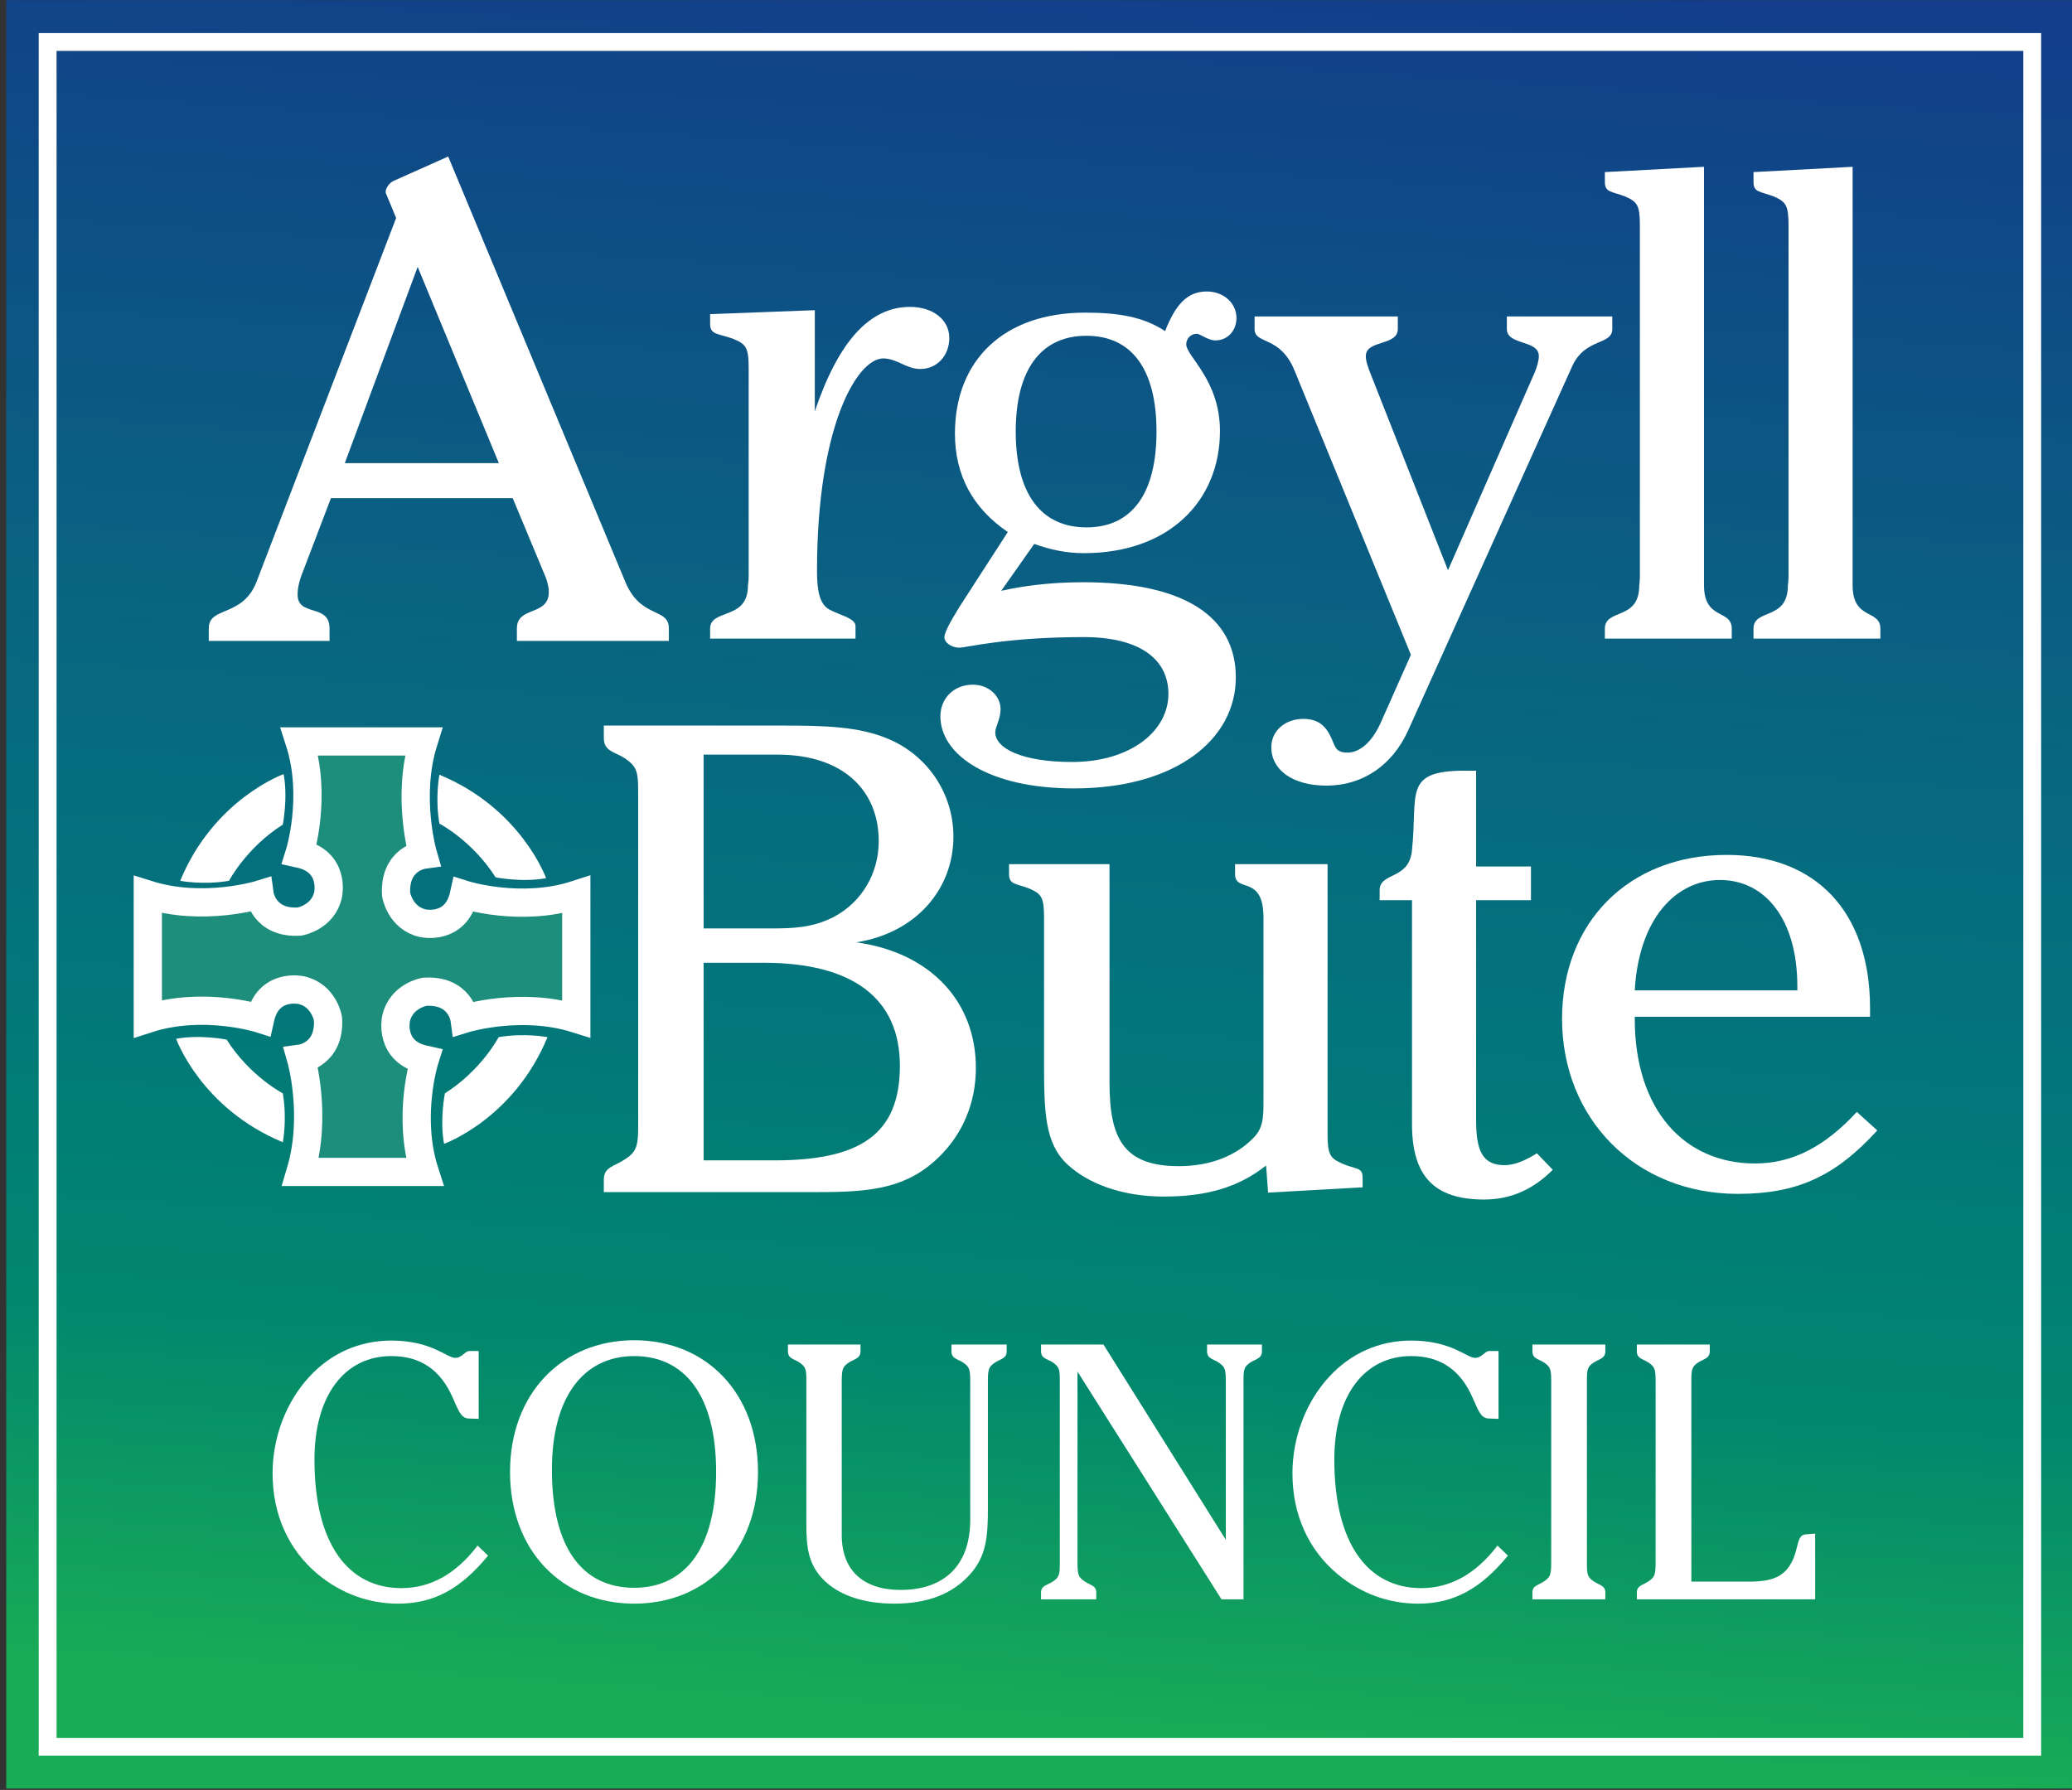 <?xml version="1.0" encoding="UTF-8" standalone="no"?>
<!-- Created with Inkscape (http://www.inkscape.org/) -->

<svg
   xmlns:dc="http://purl.org/dc/elements/1.1/"
   xmlns:cc="http://creativecommons.org/ns#"
   xmlns:rdf="http://www.w3.org/1999/02/22-rdf-syntax-ns#"
   xmlns:svg="http://www.w3.org/2000/svg"
   xmlns="http://www.w3.org/2000/svg"
   xmlns:xlink="http://www.w3.org/1999/xlink"
   xmlns:sodipodi="http://sodipodi.sourceforge.net/DTD/sodipodi-0.dtd"
   xmlns:inkscape="http://www.inkscape.org/namespaces/inkscape"
   width="1000"
   height="863.982"
   id="svg5376"
   version="1.1"
   inkscape:version="0.48.2 r9819"
   sodipodi:docname="A1.svg">
  <rect width="100%" height="100%" fill="#333333" stroke="none"/>
  <defs
     id="defs5378">
    <clipPath
       clipPathUnits="userSpaceOnUse"
       id="clipPath5120">
      <path
         inkscape:connector-curvature="0"
         d="m 42.52,755.433 186.079,0 0,43.937 -186.079,0 0,-43.937 z"
         id="path5122" />
    </clipPath>
    <clipPath
       clipPathUnits="userSpaceOnUse"
       id="clipPath5128">
      <path
         inkscape:connector-curvature="0"
         d="m 42.52,799.37 0,-43.937 186.079,0 0,43.937"
         id="path5130" />
    </clipPath>
    <clipPath
       clipPathUnits="userSpaceOnUse"
       id="clipPath5148">
      <path
         inkscape:connector-curvature="0"
         d="m 42.52,799.37 0,-43.937 186.079,0 0,43.937"
         id="path5150" />
    </clipPath>
    <clipPath
       clipPathUnits="userSpaceOnUse"
       id="clipPath5202">
      <path
         inkscape:connector-curvature="0"
         d="m 42.52,799.37 0,-43.937 186.079,0 0,43.937"
         id="path5204" />
    </clipPath>
    <clipPath
       clipPathUnits="userSpaceOnUse"
       id="clipPath5214">
      <path
         inkscape:connector-curvature="0"
         d="m 42.52,799.37 0,-43.937 186.079,0 0,43.937"
         id="path5216" />
    </clipPath>
    <clipPath
       clipPathUnits="userSpaceOnUse"
       id="clipPath5234">
      <path
         inkscape:connector-curvature="0"
         d="m 42.52,799.37 0,-43.937 186.079,0 0,43.937"
         id="path5236" />
    </clipPath>
    <clipPath
       clipPathUnits="userSpaceOnUse"
       id="clipPath5290">
      <path
         inkscape:connector-curvature="0"
         d="m 42.52,799.37 0,-43.937 186.079,0 0,43.937"
         id="path5292" />
    </clipPath>
    <clipPath
       clipPathUnits="userSpaceOnUse"
       id="clipPath5330">
      <path
         inkscape:connector-curvature="0"
         d="m 42.52,799.37 0,-43.937 186.079,0 0,43.937"
         id="path5332" />
    </clipPath>
    <clipPath
       clipPathUnits="userSpaceOnUse"
       id="clipPath9912">
      <path
         inkscape:connector-curvature="0"
         d="m 339.445,232.659 46.025,0 0,51.899 -46.025,0 0,-51.899 z"
         id="path9914" />
    </clipPath>
    <clipPath
       clipPathUnits="userSpaceOnUse"
       id="clipPath9920">
      <path
         inkscape:connector-curvature="0"
         d="m 344.657,232.684 34.725,0 0,51.868 -34.725,0 0,-51.868 z"
         id="path9922" />
    </clipPath>
    <clipPath
       clipPathUnits="userSpaceOnUse"
       id="clipPath12233">
      <path
         inkscape:connector-curvature="0"
         d="m 257.953,19.842 141.732,0 0,53.504 -141.732,0 0,-53.504 z"
         id="path12235" />
    </clipPath>
    <clipPath
       clipPathUnits="userSpaceOnUse"
       id="clipPath16018">
      <path
         inkscape:connector-curvature="0"
         d="m 44.622,38.953 92.124,0 0,37.175 -92.124,0 0,-37.175 z"
         id="path16020" />
    </clipPath>
    <clipPath
       clipPathUnits="userSpaceOnUse"
       id="clipPath16002">
      <path
         inkscape:connector-curvature="0"
         d="m 44.63,38.953 92.116,0 0,37.175 -92.116,0 0,-37.175 z"
         id="path16004" />
    </clipPath>
    <clipPath
       clipPathUnits="userSpaceOnUse"
       id="clipPath15894">
      <path
         inkscape:connector-curvature="0"
         d="m 44.622,38.953 92.124,0 0,37.175 -92.124,0 0,-37.175 z"
         id="path15896" />
    </clipPath>
    <clipPath
       clipPathUnits="userSpaceOnUse"
       id="clipPath15882">
      <path
         inkscape:connector-curvature="0"
         d="m 44.63,38.953 92.116,0 0,37.175 -92.116,0 0,-37.175 z"
         id="path15884" />
    </clipPath>
    <clipPath
       clipPathUnits="userSpaceOnUse"
       id="clipPath16679">
      <path
         inkscape:connector-curvature="0"
         d="m -8.504,-8.503 437.953,0 0,106.997 -437.953,0 0,-106.997 z"
         id="path16681" />
    </clipPath>
    <clipPath
       clipPathUnits="userSpaceOnUse"
       id="clipPath19116">
      <path
         inkscape:connector-curvature="0"
         d="m 524.876,58.163 51.974,0 c 2.348,0 4.252,-1.904 4.252,-4.252 l 0,-35.486 c 0,-2.348 -1.904,-4.252 -4.252,-4.252 l -103.947,0 c -2.348,0 -4.252,1.904 -4.252,4.252 l 0,35.486 c 0,2.348 1.904,4.252 4.252,4.252"
         clip-rule="evenodd"
         id="path19118" />
    </clipPath>
    <clipPath
       clipPathUnits="userSpaceOnUse"
       id="clipPath19124">
      <path
         inkscape:connector-curvature="0"
         d="m 470.549,17.159 108.74,0 0,37.617 -108.74,0 0,-37.617 z"
         id="path19126" />
    </clipPath>
    <clipPath
       clipPathUnits="userSpaceOnUse"
       id="clipPath19501">
      <path
         inkscape:connector-curvature="0"
         d="m 0.323,2.044 594.629,0 0,82.145 -594.629,0 0,-82.145 z"
         id="path19503" />
    </clipPath>
    <clipPath
       clipPathUnits="userSpaceOnUse"
       id="clipPath19485">
      <path
         inkscape:connector-curvature="0"
         d="m 245.246,17.778 109.243,0 0,48.927 -109.243,0 0,-48.927 z"
         id="path19487" />
    </clipPath>
    <clipPath
       clipPathUnits="userSpaceOnUse"
       id="clipPath20517">
      <path
         inkscape:connector-curvature="0"
         d="m 507.4,28.347 59.529,0 0,84.807 -59.529,0 0,-84.807 z"
         id="path20519" />
    </clipPath>
    <clipPath
       clipPathUnits="userSpaceOnUse"
       id="clipPath20525">
      <path
         inkscape:connector-curvature="0"
         d="m 509.837,27.189 62.4,0 0,83.058 -62.4,0 0,-83.058 z"
         id="path20527" />
    </clipPath>
    <clipPath
       clipPathUnits="userSpaceOnUse"
       id="clipPath32351">
      <path
         inkscape:connector-curvature="0"
         d="m 789.437,22.03 20.563,0 0,41.765 -20.563,0 0,-41.765 z"
         id="path32353" />
    </clipPath>
    <clipPath
       clipPathUnits="userSpaceOnUse"
       id="clipPath34294">
      <path
         inkscape:connector-curvature="0"
         d="m 487.355,14.173 98.707,0 0,52.477 -98.707,0 0,-52.477 z"
         id="path34296" />
    </clipPath>
    <clipPath
       clipPathUnits="userSpaceOnUse"
       id="clipPath38161">
      <path
         inkscape:connector-curvature="0"
         d="m 322.047,17.309 258.213,0 0,93.242 -258.213,0 0,-93.242 z"
         id="path38163" />
    </clipPath>
    <clipPath
       clipPathUnits="userSpaceOnUse"
       id="clipPath38169">
      <path
         inkscape:connector-curvature="0"
         d="m 344.927,26.657 227.546,0 0,79.311 -227.546,0 0,-79.311 z"
         id="path38171" />
    </clipPath>
    <clipPath
       clipPathUnits="userSpaceOnUse"
       id="clipPath38544">
      <path
         inkscape:connector-curvature="0"
         d="m 157.446,17.008 104.635,0 0,25.449 -104.635,0 0,-25.449 z"
         id="path38546" />
    </clipPath>
    <clipPath
       clipPathUnits="userSpaceOnUse"
       id="clipPath38544-4">
      <path
         inkscape:connector-curvature="0"
         d="m 157.446,17.008 104.635,0 0,25.449 -104.635,0 0,-25.449 z"
         id="path38546-0" />
    </clipPath>
    <clipPath
       clipPathUnits="userSpaceOnUse"
       id="clipPath48037">
      <path
         inkscape:connector-curvature="0"
         d="m 14.008,14.008 442.063,0 0,103.606 -442.063,0 0,-103.606 z"
         id="path48039" />
    </clipPath>
    <clipPath
       clipPathUnits="userSpaceOnUse"
       id="clipPath48089">
      <path
         inkscape:connector-curvature="0"
         d="m 354.836,51.742 46.193,0 0,51.453 -46.193,0 0,-51.453 z"
         id="path48091" />
    </clipPath>
    <clipPath
       clipPathUnits="userSpaceOnUse"
       id="clipPath48105">
      <path
         inkscape:connector-curvature="0"
         d="m 14.008,14.008 442.063,0 0,103.606 -442.063,0 0,-103.606 z"
         id="path48107" />
    </clipPath>
    <clipPath
       clipPathUnits="userSpaceOnUse"
       id="clipPath54189">
      <path
         inkscape:connector-curvature="0"
         d="m 177.584,193.234 0,-39.251 32.873,0 0,39.251"
         id="path54191" />
    </clipPath>
    <clipPath
       clipPathUnits="userSpaceOnUse"
       id="clipPath3708">
      <path
         inkscape:connector-curvature="0"
         d="m 315.212,29.736 160.469,0 0,34.299 -160.469,0 0,-34.299 z"
         id="path3710" />
    </clipPath>
    <clipPath
       clipPathUnits="userSpaceOnUse"
       id="clipPath4337">
      <path
         inkscape:connector-curvature="0"
         d="m 490.789,66.338 86.457,0 0,70.549 -86.457,0 0,-70.549 z"
         id="path4339" />
    </clipPath>
    <clipPath
       clipPathUnits="userSpaceOnUse"
       id="clipPath4345">
      <path
         inkscape:connector-curvature="0"
         d="m 493.731,66.336 73.47,0 0,70.536 -73.47,0 0,-70.536 z"
         id="path4347" />
    </clipPath>
    <linearGradient
       x1="0"
       y1="0"
       x2="1"
       y2="0"
       gradientUnits="userSpaceOnUse"
       gradientTransform="matrix(47.788,-33.462,-33.462,-47.788,519.656,113.355)"
       spreadMethod="pad"
       id="linearGradient4361">
      <stop
         style="stop-opacity:1;stop-color:#00ab91"
         offset="0"
         id="stop4363" />
      <stop
         style="stop-opacity:1;stop-color:#0d499c"
         offset="0.64"
         id="stop4365" />
      <stop
         style="stop-opacity:1;stop-color:#0d499c"
         offset="0.64"
         id="stop4367" />
      <stop
         style="stop-opacity:1;stop-color:#0d499c"
         offset="1"
         id="stop4369" />
    </linearGradient>
    <linearGradient
       inkscape:collect="always"
       xlink:href="#linearGradient11906"
       id="linearGradient11988"
       gradientUnits="userSpaceOnUse"
       x1="827.456"
       y1="-123.594"
       x2="822.956"
       y2="-55.213" />
    <linearGradient
       id="linearGradient11906">
      <stop
         style="stop-color:#133c8b;stop-opacity:1"
         offset="0"
         id="stop11908" />
      <stop
         id="stop11920"
         offset="0.2"
         style="stop-color:#0d5085;stop-opacity:1" />
      <stop
         id="stop11918"
         offset="0.4"
         style="stop-color:#096481;stop-opacity:1" />
      <stop
         id="stop11916"
         offset="0.603"
         style="stop-color:#02757c;stop-opacity:1" />
      <stop
         id="stop11914"
         offset="0.8"
         style="stop-color:#01876e;stop-opacity:1" />
      <stop
         style="stop-color:#19ab56;stop-opacity:1"
         offset="1"
         id="stop11910" />
    </linearGradient>
    <clipPath
       clipPathUnits="userSpaceOnUse"
       id="clipPath5529">
      <path
         inkscape:connector-curvature="0"
         d="m 749.504,55.016 79.37,0 0,68.558 -79.37,0 0,-68.558 z"
         id="path5531" />
    </clipPath>
    <clipPath
       clipPathUnits="userSpaceOnUse"
       id="clipPath5817">
      <path
         inkscape:connector-curvature="0"
         d="m 749.504,55.016 79.37,0 0,68.558 -79.37,0 0,-68.558 z"
         id="path5819" />
    </clipPath>
  </defs>
  <sodipodi:namedview
     id="base"
     pagecolor="#ffffff"
     bordercolor="#666666"
     borderopacity="1.0"
     inkscape:pageopacity="0.0"
     inkscape:pageshadow="2"
     inkscape:zoom="0.35"
     inkscape:cx="859.60494"
     inkscape:cy="247.3992"
     inkscape:document-units="px"
     inkscape:current-layer="g37407"
     showgrid="false"
     fit-margin-left="0.5"
     fit-margin-bottom="0.5"
     fit-margin-top="0.5"
     fit-margin-right="0.5"
     inkscape:window-width="1278"
     inkscape:window-height="1035"
     inkscape:window-x="644"
     inkscape:window-y="-21"
     inkscape:window-maximized="0" />
  <g
     inkscape:label="Layer 1"
     inkscape:groupmode="layer"
     id="layer1"
     transform="translate(-7534.46,7520.707)">
    <g
       transform="matrix(8.6,0,0,-8.6,2765.56,-5681.637)"
       id="g37407">
      <g
         id="g11935"
         transform="matrix(1.464,0,0,1.464,-542.399,32.919)">
        <rect
           transform="scale(1,-1)"
           y="-123.578"
           x="749.503"
           height="68.562"
           width="79.368"
           id="rect8765"
           style="fill:url(#linearGradient11988);fill-opacity:1;stroke:none" />
        <g
           id="g5525">
          <g
             id="g5527"
             clip-path="url(#clipPath5529)">
            <g
               id="g5533"
               transform="translate(766.617,70.004)">
              <path
                 d="m 0,0 c -0.47,1.065 -1.231,1.591 -2.352,1.591 -1.771,0 -2.947,-1.48 -2.947,-3.971 0,-3.224 1.287,-4.925 3.334,-4.925 1.107,0 2.089,0.539 2.92,1.632 L 1.356,-6.06 C 0.318,-7.319 -0.706,-7.9 -2.089,-7.9 c -1.121,0 -2.186,0.387 -3.072,1.12 -1.134,0.941 -1.743,2.297 -1.743,3.874 0,1.398 0.526,2.754 1.411,3.708 0.83,0.9 1.923,1.384 3.141,1.384 1.536,0 2.131,-0.664 2.449,-0.664 0.263,0 0.373,0.263 0.539,0.263 l 0.36,0 0,-2.601 -0.387,0.014 C 0.304,-0.789 0.207,-0.457 0,0"
                 style="fill:#ffffff;fill-opacity:1;fill-rule:nonzero;stroke:none"
                 id="path5535"
                 inkscape:connector-curvature="0" />
            </g>
            <g
               id="g5537"
               transform="translate(770.42,67.236)">
              <path
                 d="m 0,0 c 0,-3.002 1.176,-4.524 3.154,-4.524 1.951,0 3.141,1.522 3.141,4.441 0,2.933 -1.204,4.442 -3.141,4.442 C 1.245,4.359 0,2.836 0,0 m 3.154,4.967 c 2.768,0 4.746,-2.034 4.746,-5.05 0,-3.016 -1.978,-5.049 -4.746,-5.049 -2.767,0 -4.759,2.033 -4.759,5.049 0,3.016 2.006,5.05 4.759,5.05"
                 style="fill:#ffffff;fill-opacity:1;fill-rule:nonzero;stroke:none"
                 id="path5539"
                 inkscape:connector-curvature="0" />
            </g>
            <g
               id="g5541"
               transform="translate(782.249,71.775)">
              <path
                 d="m 0,0 c 0,-0.263 -0.221,-0.291 -0.429,-0.416 -0.29,-0.179 -0.29,-0.317 -0.29,-0.829 l 0,-5.797 c 0,-1.37 0.844,-2.103 2.255,-2.103 1.66,0 2.67,0.927 2.67,2.684 l 0,5.216 c 0,0.526 0,0.636 -0.29,0.829 C 3.722,-0.291 3.487,-0.277 3.487,0 l 0,0.263 2.117,0 0,-0.263 c 0,-0.263 -0.222,-0.291 -0.43,-0.416 -0.29,-0.179 -0.29,-0.317 -0.29,-0.829 l 0,-4.76 c 0,-1.024 -0.041,-1.812 -0.664,-2.518 -0.664,-0.761 -1.633,-1.148 -2.919,-1.148 -1.149,0 -2.048,0.304 -2.629,0.83 -0.678,0.623 -0.747,1.315 -0.747,2.227 l 0,5.369 0,0.124 c 0,0.415 -0.014,0.526 -0.277,0.705 -0.193,0.125 -0.429,0.139 -0.429,0.416 l 0,0.263 L 0,0.263 0,0 z"
                 style="fill:#ffffff;fill-opacity:1;fill-rule:nonzero;stroke:none"
                 id="path5543"
                 inkscape:connector-curvature="0" />
            </g>
            <g
               id="g5545"
               transform="translate(795.963,71.359)">
              <path
                 d="m 0,0 c -0.194,0.125 -0.429,0.139 -0.429,0.416 l 0,0.262 2.103,0 0,-0.262 C 1.674,0.152 1.453,0.125 1.245,0 0.982,-0.166 0.968,-0.29 0.968,-0.705 l 0,-0.125 0,-8.26 -0.843,0 -5.521,8.731 0,-7.223 c 0,-0.512 0,-0.65 0.291,-0.83 0.207,-0.138 0.428,-0.152 0.428,-0.415 l 0,-0.263 -2.116,0 0,0.263 c 0,0.263 0.235,0.277 0.442,0.415 0.263,0.166 0.277,0.291 0.277,0.706 l 0,0.124 0,6.752 0,0.125 c 0,0.415 -0.014,0.525 -0.277,0.705 -0.193,0.125 -0.442,0.139 -0.442,0.416 l 0,0.262 2.393,0 4.69,-7.485 0,5.977 c 0,0.526 0,0.637 -0.29,0.83"
                 style="fill:#ffffff;fill-opacity:1;fill-rule:nonzero;stroke:none"
                 id="path5547"
                 inkscape:connector-curvature="0" />
            </g>
            <g
               id="g5549"
               transform="translate(805.711,70.004)">
              <path
                 d="m 0,0 c -0.47,1.065 -1.232,1.591 -2.352,1.591 -1.771,0 -2.947,-1.48 -2.947,-3.971 0,-3.224 1.287,-4.925 3.334,-4.925 1.107,0 2.09,0.539 2.92,1.632 L 1.356,-6.06 C 0.318,-7.319 -0.706,-7.9 -2.089,-7.9 c -1.121,0 -2.186,0.387 -3.072,1.12 -1.134,0.941 -1.743,2.297 -1.743,3.874 0,1.398 0.526,2.754 1.411,3.708 0.83,0.9 1.923,1.384 3.141,1.384 1.536,0 2.131,-0.664 2.449,-0.664 0.262,0 0.374,0.263 0.539,0.263 l 0.36,0 0,-2.601 -0.387,0.014 C 0.304,-0.789 0.207,-0.457 0,0"
                 style="fill:#ffffff;fill-opacity:1;fill-rule:nonzero;stroke:none"
                 id="path5551"
                 inkscape:connector-curvature="0" />
            </g>
            <g
               id="g5553"
               transform="translate(810.801,71.775)">
              <path
                 d="m 0,0 c 0,-0.263 -0.221,-0.291 -0.429,-0.416 -0.263,-0.165 -0.277,-0.29 -0.277,-0.705 l 0,-0.124 0,-6.752 0,-0.125 c 0,-0.415 0.014,-0.539 0.277,-0.705 C -0.221,-8.966 0,-8.979 0,-9.242 l 0,-0.263 -2.795,0 0,0.263 c 0,0.263 0.222,0.276 0.429,0.415 0.291,0.18 0.291,0.318 0.291,0.83 l 0,6.752 c 0,0.526 0,0.636 -0.291,0.829 C -2.56,-0.291 -2.795,-0.277 -2.795,0 l 0,0.263 L 0,0.263 0,0 z"
                 style="fill:#ffffff;fill-opacity:1;fill-rule:nonzero;stroke:none"
                 id="path5555"
                 inkscape:connector-curvature="0" />
            </g>
            <g
               id="g5557"
               transform="translate(812.009,62.533)">
              <path
                 d="m 0,0 c 0,0.263 0.221,0.276 0.429,0.415 0.29,0.18 0.29,0.318 0.29,0.83 l 0,6.752 c 0,0.526 0,0.636 -0.29,0.83 C 0.235,8.951 0,8.965 0,9.242 l 0,0.263 2.795,0 0,-0.263 C 2.795,8.979 2.573,8.951 2.366,8.827 2.103,8.661 2.089,8.536 2.089,8.121 l 0,-0.124 0,-7.582 2.2,0 c 0.941,0 1.383,0.208 1.674,0.802 0.235,0.471 0.166,0.983 0.498,1.01 l 0.374,0.028 0,-2.518 L 0,-0.263 0,0 z"
                 style="fill:#ffffff;fill-opacity:1;fill-rule:nonzero;stroke:none"
                 id="path5559"
                 inkscape:connector-curvature="0" />
            </g>
            <g
               id="g5561"
               transform="translate(776.235,87.99)">
              <path
                 d="m 0,0 2.128,0 0.481,0 c 0.811,0 1.596,0.025 2.407,0.456 1.039,0.557 1.697,1.647 1.697,2.888 0,1.951 -1.368,3.319 -3.876,3.319 L 0,6.663 0,0 z m 0,-8.892 2.711,0 c 3.242,0 4.813,0.963 4.813,3.623 0,2.584 -1.798,3.952 -5.219,3.952 l -2.305,0 0,-7.575 z m -3.825,-0.735 c 0,0.482 0.405,0.507 0.785,0.76 0.532,0.33 0.532,0.583 0.532,1.521 l 0,12.362 c 0,0.963 0,1.165 -0.532,1.52 -0.355,0.228 -0.785,0.253 -0.785,0.76 l 0,0.481 6.814,0 c 1.596,0 2.939,-0.025 4.079,-0.506 1.52,-0.634 2.508,-2.103 2.508,-3.75 0,-2.026 -1.444,-3.698 -3.724,-4.053 2.888,-0.405 4.585,-2.305 4.585,-4.813 0,-1.343 -0.506,-2.534 -1.418,-3.42 -1.216,-1.191 -2.584,-1.343 -4.586,-1.343 l -8.258,0 0,0.481 z"
                 style="fill:#ffffff;fill-opacity:1;fill-rule:nonzero;stroke:none"
                 id="path5563"
                 inkscape:connector-curvature="0" />
            </g>
            <g
               id="g5565"
               transform="translate(800.711,78.977)">
              <path
                 d="m 0,0 c 0.506,-0.228 0.785,-0.127 0.785,-0.532 l 0,-0.38 -3.623,-0.203 -0.076,1.039 c -1.089,-0.861 -2.33,-1.19 -3.926,-1.19 -1.571,0 -2.888,0.481 -3.699,1.241 -0.861,0.81 -0.887,2.001 -0.887,3.952 l 0,5.497 c 0,0.785 -0.101,0.912 -0.557,1.115 -0.532,0.202 -0.785,0.152 -0.785,0.557 l 0,0.38 3.851,0 0,-7.575 0,-0.785 c 0,-2.153 0.532,-3.217 2.659,-3.217 1.216,0 2.205,0.405 2.863,1.089 0.355,0.355 0.38,0.76 0.38,1.343 l 0,0.683 0,6.41 c 0,1.672 -1.089,0.937 -1.089,1.672 l 0,0.38 3.546,0 0,-10.336 C -0.558,0.329 -0.456,0.203 0,0"
                 style="fill:#ffffff;fill-opacity:1;fill-rule:nonzero;stroke:none"
                 id="path5567"
                 inkscape:connector-curvature="0" />
            </g>
            <g
               id="g5569"
               transform="translate(802.149,89.073)">
              <path
                 d="m 0,0 0,0.38 c 0,0.709 1.14,0.38 1.241,1.545 0.228,2.154 -0.355,3.04 2.027,3.04 l 0.43,0 0,-3.673 2.103,0 0,-1.292 -2.103,0 0,-8.436 c 0,-1.14 0.229,-1.723 1.09,-1.723 0.355,0 0.76,0.152 1.241,0.456 l 0.608,-0.633 c -0.76,-0.76 -1.621,-1.14 -2.634,-1.14 -1.926,0 -2.762,0.912 -2.762,2.888 L 1.241,0 0,0 z"
                 style="fill:#ffffff;fill-opacity:1;fill-rule:nonzero;stroke:none"
                 id="path5571"
                 inkscape:connector-curvature="0" />
            </g>
            <g
               id="g5573"
               transform="translate(818.161,85.616)">
              <path
                 d="M 0,0 0,0.152 C 0,2.736 -1.241,4.231 -2.964,4.231 -4.686,4.231 -6.08,2.711 -6.232,0 L 0,0 z m -2.28,-7.802 c -3.926,0 -6.739,2.887 -6.739,6.713 0,3.673 2.534,6.282 6.308,6.282 3.42,0 5.498,-2.178 5.498,-5.877 l 0,-0.329 -9.019,0 0,-0.076 c 0,-3.496 1.9,-5.548 4.611,-5.548 1.444,0 2.685,0.658 3.901,1.976 L 3.065,-5.37 C 1.444,-7.144 -0.025,-7.802 -2.28,-7.802"
                 style="fill:#ffffff;fill-opacity:1;fill-rule:nonzero;stroke:none"
                 id="path5575"
                 inkscape:connector-curvature="0" />
            </g>
            <g
               id="g5577"
               transform="translate(762.481,105.828)">
              <path
                 d="M 0,0 5.905,0 2.793,7.524 0,0 z m -5.214,-6.333 c 0,0.861 1.304,0.405 1.836,1.798 l 5.346,13.934 -0.399,0.962 0,0.051 c 0,0.127 0.133,0.329 0.293,0.405 l 2.101,0.938 6.783,-16.29 c 0.586,-1.444 1.676,-0.988 1.676,-1.798 l 0,-0.482 -5.825,0 0,0.482 c 0,0.861 1.223,0.456 1.223,1.393 0,0.177 -0.053,0.38 -0.106,0.532 l -1.277,3.065 -6.969,0 -1.091,-2.862 c -0.133,-0.33 -0.186,-0.608 -0.186,-0.836 0,-0.862 1.224,-0.33 1.224,-1.292 l 0,-0.482 -4.629,0 0,0.482 z"
                 style="fill:#ffffff;fill-opacity:1;fill-rule:nonzero;stroke:none"
                 id="path5579"
                 inkscape:connector-curvature="0" />
            </g>
            <g
               id="g5581"
               transform="translate(776.485,99.481)">
              <path
                 d="m 0,0 c 0,0.785 1.449,0.304 1.449,1.647 0,0.025 0.028,0.152 0.028,0.38 l 0,7.98 c 0,0.785 -0.112,0.912 -0.613,1.114 C 0.279,11.324 0,11.273 0,11.679 l 0,0.38 4.013,0.152 0,-3.876 c 0.919,2.71 2.118,4.002 3.651,4.002 0.863,0 1.504,-0.481 1.504,-1.19 0,-0.684 -0.474,-1.191 -1.115,-1.191 -0.529,0 -0.891,0.405 -1.421,0.405 -0.975,0 -2.535,-2.533 -2.535,-8.157 0,-0.785 0.111,-1.267 0.473,-1.469 0.418,-0.228 1.003,-0.33 1.003,-0.634 l 0,-0.481 L 0,-0.38 0,0 z"
                 style="fill:#ffffff;fill-opacity:1;fill-rule:nonzero;stroke:none"
                 id="path5583"
                 inkscape:connector-curvature="0" />
            </g>
            <g
               id="g5585"
               transform="translate(788.2,107.038)">
              <path
                 d="m 0,0 c 0,-2.407 0.988,-3.673 2.711,-3.673 1.722,0 2.685,1.266 2.685,3.673 0,2.407 -0.963,3.673 -2.685,3.673 C 0.988,3.673 0,2.407 0,0 m 7.322,5.371 c 0.658,0 1.139,-0.456 1.139,-1.014 0,-0.481 -0.329,-0.861 -0.81,-0.861 -0.279,0 -0.583,0.253 -0.709,0.253 -0.228,0 -0.406,-0.177 -0.406,-0.405 0,-0.456 1.292,-1.368 1.292,-3.319 0,-2.685 -1.951,-4.686 -5.218,-4.686 -0.659,0 -1.267,0.126 -1.901,0.354 l -1.266,-1.798 c 0.785,0.177 1.824,0.329 3.141,0.329 3.876,0 5.852,-1.317 5.852,-3.648 0,-2.381 -2.305,-4.256 -6.207,-4.256 -3.268,0 -5.117,1.292 -5.117,2.761 0,0.71 0.532,1.216 1.241,1.216 0.608,0 1.065,-0.43 1.065,-0.937 0,-0.38 -0.203,-0.684 -0.203,-0.887 0,-0.633 1.064,-1.14 2.938,-1.14 2.255,0 3.699,1.191 3.699,2.61 0,1.342 -1.114,2.178 -3.242,2.178 -2.99,0 -4.51,-0.405 -4.763,-0.405 -0.33,0 -0.583,0.203 -0.583,0.405 0,0.152 0.203,0.558 0.583,1.166 l 1.849,2.862 c -1.343,0.912 -2.027,2.179 -2.027,3.775 0,2.812 1.875,4.636 4.991,4.636 1.241,0 2.23,-0.152 3.065,-0.709 0.406,1.038 0.862,1.52 1.597,1.52"
                 style="fill:#ffffff;fill-opacity:1;fill-rule:nonzero;stroke:none"
                 id="path5587"
                 inkscape:connector-curvature="0" />
            </g>
            <g
               id="g5589"
               transform="translate(808.057,109.222)">
              <path
                 d="m 0,0 c 0.139,0.304 0.195,0.557 0.195,0.709 0,0.634 -1.226,0.406 -1.226,1.039 l 0,0.481 4.041,0 0,-0.481 C 3.01,1.115 1.979,1.419 1.477,0.329 l -6.298,-13.984 c -0.613,-1.342 -1.756,-2.102 -3.121,-2.102 -1.31,0 -2.118,0.608 -2.118,1.469 0,0.633 0.53,1.089 1.226,1.089 0.558,0 0.864,-0.253 1.087,-0.76 0.14,-0.329 0.167,-0.532 0.613,-0.532 0.446,0 0.92,0.38 1.254,1.115 l 1.171,2.635 -4.459,10.893 c -0.558,1.368 -1.533,0.988 -1.533,1.596 l 0,0.481 5.49,0 0,-0.481 c 0,-0.659 -1.226,-0.405 -1.226,-1.039 0,-0.202 0.084,-0.43 0.195,-0.709 L -3.288,-7.499 0,0 z"
                 style="fill:#ffffff;fill-opacity:1;fill-rule:nonzero;stroke:none"
                 id="path5591"
                 inkscape:connector-curvature="0" />
            </g>
            <g
               id="g5593"
               transform="translate(814.583,101.153)">
              <path
                 d="m 0,0 c 0,-1.368 1.064,-0.912 1.064,-1.672 l 0,-0.38 -4.864,0 0,0.38 c 0,0.785 1.317,0.304 1.317,1.647 0,0.025 0.025,0.152 0.025,0.38 l 0,13.426 c 0,0.786 -0.101,0.912 -0.557,1.115 -0.532,0.203 -0.785,0.152 -0.785,0.557 l 0,0.38 L 0,16.036 0,0.355 0,0 z"
                 style="fill:#ffffff;fill-opacity:1;fill-rule:nonzero;stroke:none"
                 id="path5595"
                 inkscape:connector-curvature="0" />
            </g>
            <g
               id="g5597"
               transform="translate(820.28,101.153)">
              <path
                 d="m 0,0 c 0,-1.368 1.064,-0.912 1.064,-1.672 l 0,-0.38 -4.864,0 0,0.38 c 0,0.785 1.317,0.304 1.317,1.647 0,0.025 0.026,0.152 0.026,0.38 l 0,13.426 c 0,0.786 -0.102,0.912 -0.558,1.115 -0.532,0.203 -0.785,0.152 -0.785,0.557 l 0,0.38 L 0,16.036 0,0.355 0,0 z"
                 style="fill:#ffffff;fill-opacity:1;fill-rule:nonzero;stroke:none"
                 id="path5599"
                 inkscape:connector-curvature="0" />
            </g>
          </g>
        </g>
        <path
           transform="matrix(0.8,0,0,-0.8,0,637.276)"
           inkscape:connector-curvature="0"
           id="path11933"
           d="m 951.346,698.285 -0.022,-5.37 0.928,-1.657 -1.414,-1.9 -2.32,1.392 -4.611,0 0,-5.467 4.719,0 2.038,1.176 1.976,-1.976 -1.763,-1.763 0.5,-5.031 5.281,0 0,5.438 -1.25,1.25 1.324,2.293 2.544,-1.469 4.82,0 0,5.519 -5.25,0 -2.094,-1.209 -1.557,1.557 1.479,2.563 0,4.558 z"
           style="fill:#1d8d7c;fill-opacity:1;fill-rule:evenodd;stroke:none" />
        <g
           id="g5813">
          <g
             id="g5815"
             clip-path="url(#clipPath5817)">
            <g
               id="g5821"
               transform="translate(760.805,83.001)">
              <path
                 d="m 0,0 c 0,0 1.119,0.152 1.032,1.529 0,0 -0.149,0.904 -1.032,1.096 0,0 -1.269,0.281 -1.571,-1.096 0,0 -2.173,0.688 -4.304,0 l 0,4.756 c 2.124,-0.668 4.286,-0.001 4.286,-0.001 0,0 0.152,-1.119 1.529,-1.032 0,0 0.904,0.15 1.096,1.032 0,0 0.281,1.27 -1.096,1.571 0,0 0.687,2.173 0,4.303 l 4.755,0 c -0.668,-2.13 -0.02,-4.345 -0.02,-4.345 0,0 -1.119,-0.152 -1.031,-1.529 0,0 0.149,-0.904 1.031,-1.097 0,0 1.27,-0.281 1.571,1.097 0,0 2.172,-0.692 4.304,0 l 0,-4.756 C 8.426,2.196 6.265,1.529 6.265,1.529 c 0,0 -0.152,1.119 -1.529,1.032 0,0 -0.904,-0.15 -1.096,-1.032 0,0 -0.281,-1.27 1.096,-1.571 0,0 -0.687,-2.173 0,-4.304 l -4.756,0 C 0.627,-2.173 0,0 0,0 z"
                 style="fill:none;stroke:#ffffff;stroke-width:1.083;stroke-linecap:butt;stroke-linejoin:miter;stroke-miterlimit:4;stroke-opacity:1;stroke-dasharray:none"
                 id="path5823"
                 inkscape:connector-curvature="0" />
            </g>
            <g
               id="g5825"
               transform="translate(766.107,92.009)">
              <path
                 d="M 0,0 C -0.172,0.999 0,1.873 0,1.873 3.138,0.578 4.09,-2.092 4.09,-2.092 3.169,-2.264 2.154,-2.06 2.154,-2.06 1.264,-0.656 0,0 0,0"
                 style="fill:#ffffff;fill-opacity:1;fill-rule:nonzero;stroke:none"
                 id="path5827"
                 inkscape:connector-curvature="0" />
            </g>
            <g
               id="g5829"
               transform="translate(760.105,81.667)">
              <path
                 d="M 0,0 C 0.172,-0.999 0,-1.873 0,-1.873 -3.138,-0.577 -4.09,2.092 -4.09,2.092 -3.169,2.264 -2.154,2.061 -2.154,2.061 -1.264,0.656 0,0 0,0"
                 style="fill:#ffffff;fill-opacity:1;fill-rule:nonzero;stroke:none"
                 id="path5831"
                 inkscape:connector-curvature="0" />
            </g>
            <g
               id="g5833"
               transform="translate(768.378,83.822)">
              <path
                 d="M 0,0 C 0.999,0.172 1.873,0 1.873,0 0.578,-3.137 -2.092,-4.09 -2.092,-4.09 -2.264,-3.169 -2.06,-2.154 -2.06,-2.154 -0.656,-1.264 0,0 0,0"
                 style="fill:#ffffff;fill-opacity:1;fill-rule:nonzero;stroke:none"
                 id="path5835"
                 inkscape:connector-curvature="0" />
            </g>
            <g
               id="g5837"
               transform="translate(758.044,89.816)">
              <path
                 d="M 0,0 C -0.999,-0.172 -1.873,0 -1.873,0 -0.578,3.138 2.092,4.09 2.092,4.09 2.263,3.169 2.06,2.154 2.06,2.154 0.656,1.264 0,0 0,0"
                 style="fill:#ffffff;fill-opacity:1;fill-rule:nonzero;stroke:none"
                 id="path5839"
                 inkscape:connector-curvature="0" />
            </g>
          </g>
        </g>
        <rect
           ry="0"
           rx="0"
           transform="scale(1,-1)"
           y="-121.974"
           x="751.09"
           height="65.358"
           width="76.075"
           id="rect7995"
           style="fill:none;stroke:#ffffff;stroke-width:0.684;stroke-miterlimit:4;stroke-dasharray:none" />
      </g>
    </g>
  </g>
</svg>

